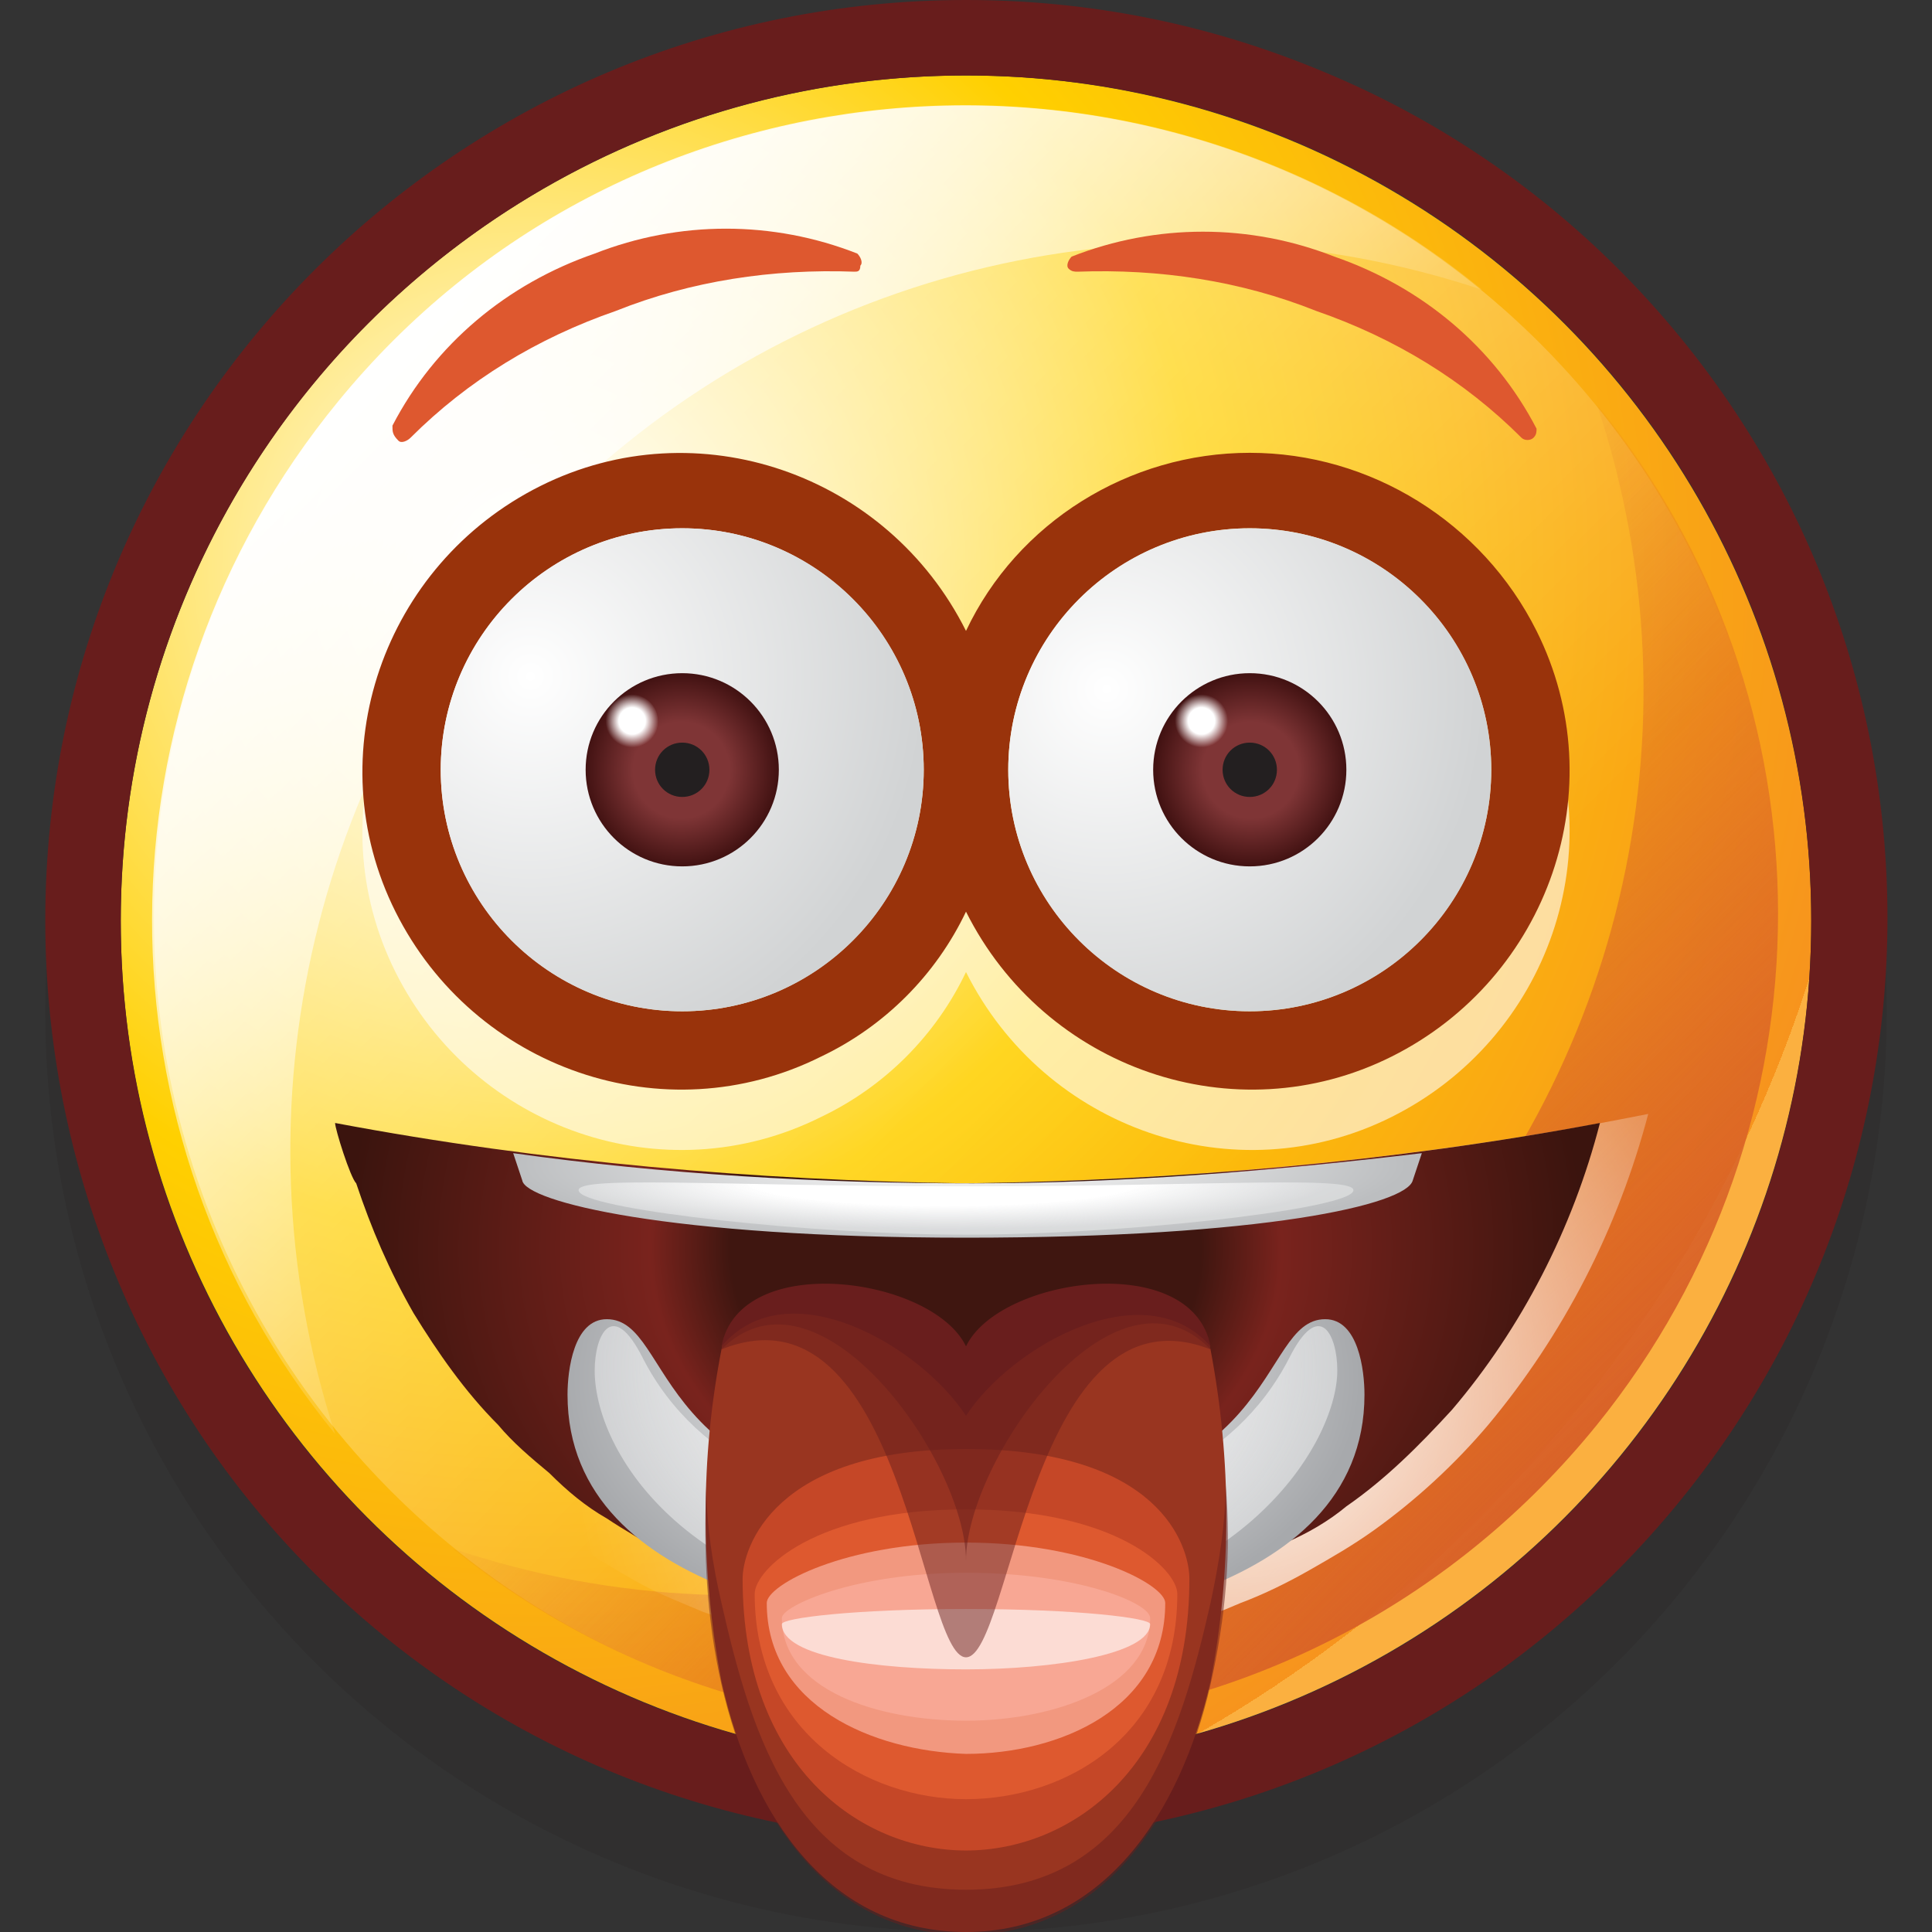 <?xml version="1.0" encoding="utf-8"?>
<!-- Generator: Adobe Illustrator 23.0.3, SVG Export Plug-In . SVG Version: 6.00 Build 0)  -->
<svg version="1.1" id="Layer_1" xmlns="http://www.w3.org/2000/svg" xmlns:xlink="http://www.w3.org/1999/xlink" x="0px" y="0px"
	 viewBox="0 0 64 64" style="enable-background:new 0 0 64 64;" xml:space="preserve">
<rect x="0" y="0" width="64" height="64" fill="#333333" stroke="none"/>
<style type="text/css">
	.st0{opacity:0.2;fill:#231F20;enable-background:new    ;}
	.st1{fill:url(#SVGID_1_);}
	.st2{fill:url(#SVGID_2_);}
	.st3{fill:url(#SVGID_3_);}
	.st4{fill:#681D1C;}
	.st5{fill:url(#SVGID_4_);}
	.st6{fill:url(#SVGID_5_);}
	.st7{fill:url(#SVGID_6_);}
	.st8{fill:url(#SVGID_7_);}
	.st9{fill:url(#SVGID_8_);}
	.st10{fill-rule:evenodd;clip-rule:evenodd;fill:url(#SVGID_9_);}
	.st11{fill:url(#SVGID_10_);}
	.st12{opacity:0.6;}
	.st13{fill:#FFFFFF;}
	.st14{fill:#99330B;}
	.st15{fill:url(#SVGID_11_);}
	.st16{fill:url(#SVGID_12_);}
	.st17{fill:#231F20;}
	.st18{fill:url(#SVGID_13_);}
	.st19{fill:url(#SVGID_14_);}
	.st20{fill:url(#SVGID_15_);}
	.st21{fill:url(#SVGID_16_);}
	.st22{fill:#993520;}
	.st23{opacity:0.5;fill:#691E1D;enable-background:new    ;}
	.st24{fill:#C54727;}
	.st25{fill:#DE592F;}
	.st26{fill:#F2987F;}
	.st27{fill:#F8A794;}
	.st28{opacity:0.6;fill:#FFFFFF;enable-background:new    ;}
	.st29{fill:#691E1D;}
	.st30{fill:#DE582F;}
</style>
<title>Tongue</title>
<g>
	<g>
		<circle class="st0" cx="32" cy="33.5" r="30.5"/>
		
			<radialGradient id="SVGID_1_" cx="17.54" cy="45.2" r="44.53" gradientTransform="matrix(1 0 0 -1 0 64)" gradientUnits="userSpaceOnUse">
			<stop  offset="0" style="stop-color:#FFFFFF"/>
			<stop  offset="0.5" style="stop-color:#FFD000"/>
			<stop  offset="1" style="stop-color:#F7941D"/>
			<stop  offset="1" style="stop-color:#FBB040"/>
		</radialGradient>
		<circle class="st1" cx="32" cy="30.5" r="28"/>
		
			<linearGradient id="SVGID_2_" gradientUnits="userSpaceOnUse" x1="-6.988" y1="-9.242" x2="32.212" y2="-9.242" gradientTransform="matrix(0.707 0.707 0.707 -0.707 24.455 9.785)">
			<stop  offset="0" style="stop-color:#FFFFFF;stop-opacity:0.6"/>
			<stop  offset="1" style="stop-color:#FFFFFF;stop-opacity:0"/>
		</linearGradient>
		<circle class="st2" cx="32" cy="30.4" r="26.9"/>
		
			<linearGradient id="SVGID_3_" gradientUnits="userSpaceOnUse" x1="12.79" y1="52.76" x2="32.36" y2="33.19" gradientTransform="matrix(1 0 0 -1 0 64)">
			<stop  offset="0" style="stop-color:#FFFFFF"/>
			<stop  offset="1" style="stop-color:#FFFFFF;stop-opacity:0"/>
		</linearGradient>
		<path class="st3" d="M18.4,16.8c8-8,19.9-10.8,30.7-7.2c-11.5-9.4-28.5-7.8-37.9,3.7C3,23.3,3,37.6,11.1,47.5
			C7.6,36.7,10.4,24.8,18.4,16.8z"/>
		<path class="st4" d="M32,2.5c15.5,0,28,12.5,28,28s-12.5,28-28,28S4,46,4,30.5C4,15.1,16.5,2.5,32,2.5 M32,0
			C15.2,0,1.5,13.6,1.5,30.5c0,8.1,3.2,15.9,8.9,21.6C22.3,64,41.7,64,53.6,52s11.9-31.2,0-43.1c-2.8-2.8-6.1-5-9.7-6.5
			C40.1,0.8,36.1,0,32,0z"/>
		
			<linearGradient id="SVGID_4_" gradientUnits="userSpaceOnUse" x1="32.905" y1="32.695" x2="51.505" y2="14.095" gradientTransform="matrix(1 0 0 -1 0 64)">
			<stop  offset="0" style="stop-color:#D86027;stop-opacity:0"/>
			<stop  offset="1" style="stop-color:#D86027"/>
		</linearGradient>
		<path class="st5" d="M45.6,44.1c-8,8-19.9,10.8-30.6,7.2c11.6,9.3,28.5,7.5,37.9-4.1c8-9.9,8-24,0-33.8
			C56.5,24.2,53.7,36,45.6,44.1z"/>
		
			<radialGradient id="SVGID_5_" cx="63.7" cy="17.59" r="21.32" gradientTransform="matrix(1.03 0 0 -1.02 -24.91 63.81)" gradientUnits="userSpaceOnUse">
			<stop  offset="0" style="stop-color:#FFFFFF"/>
			<stop  offset="1" style="stop-color:#FFFFFF;stop-opacity:0"/>
		</radialGradient>
		<path class="st6" d="M9.4,36.9c7.4,1.5,15,2.2,22.5,2.3c7.6-0.1,15.2-0.8,22.7-2.3c-1,3.8-2.8,7.3-5.3,10.3
			c-1.1,1.3-2.4,2.5-3.8,3.5c-0.7,0.5-1.4,0.9-2.1,1.3c-0.7,0.4-1.5,0.8-2.3,1.1c-1.4,0.6-2.8,1.1-4.2,1.4c-0.7,0.2-1.4,0.3-2.2,0.4
			C33.9,55,33.1,55,32.3,55c-1.6,0-3.1-0.1-4.7-0.4c-1.5-0.3-2.9-0.7-4.3-1.2c-0.7-0.3-1.5-0.6-2.2-1s-1.4-0.8-2.1-1.3s-1.4-1-2-1.6
			c-0.6-0.5-1.3-1.1-1.8-1.8c-1.1-1.2-2.1-2.6-3-4c-0.9-1.5-1.6-3-2.2-4.6C9.9,38.9,9.5,37.2,9.4,36.9z"/>
		
			<radialGradient id="SVGID_6_" cx="32.035" cy="22.87" r="20.488" gradientTransform="matrix(1 0 0 -0.87 -4.000000e-02 61.25)" gradientUnits="userSpaceOnUse">
			<stop  offset="0.38" style="stop-color:#3F1610"/>
			<stop  offset="0.51" style="stop-color:#79231D"/>
			<stop  offset="1" style="stop-color:#3B140E"/>
		</radialGradient>
		<path class="st7" d="M11.1,37.2c6.9,1.3,13.9,1.9,20.9,2c7-0.1,14.1-0.7,21-2c-0.9,3.5-2.6,6.8-4.9,9.5c-1.1,1.2-2.2,2.3-3.5,3.2
			c-0.6,0.5-1.3,0.9-2,1.2c-0.7,0.4-1.4,0.7-2.1,1c-1.3,0.6-2.6,1-3.9,1.3c-0.7,0.1-1.3,0.2-2,0.3s-1.5,0.2-2.2,0.2
			c-1.4,0-2.9-0.1-4.3-0.3s-2.7-0.6-4-1.2c-0.7-0.3-1.3-0.6-2-0.9c-0.7-0.4-1.4-0.8-2-1.2c-0.7-0.4-1.3-0.9-1.9-1.5
			c-0.6-0.5-1.2-1-1.7-1.6c-1.1-1.1-2-2.4-2.8-3.7c-0.8-1.4-1.4-2.8-1.9-4.3C11.6,39,11.1,37.4,11.1,37.2z"/>
		
			<radialGradient id="SVGID_7_" cx="31.78" cy="18.3" r="13.29" gradientTransform="matrix(1 0 0 -0.66 0 57.75)" gradientUnits="userSpaceOnUse">
			<stop  offset="0" style="stop-color:#FFFFFF"/>
			<stop  offset="1" style="stop-color:#A7A9AC"/>
		</radialGradient>
		<path class="st8" d="M43.9,43.7c-2.3,0-1.3,6.2-11.9,6.2s-9.6-6.2-11.9-6.2c-1.1,0-1.3,1.7-1.3,2.5c0,6.8,10,7.8,13.2,7.8
			s13.2-1,13.2-7.8C45.2,45.4,45,43.7,43.9,43.7z"/>
		
			<radialGradient id="SVGID_8_" cx="32.15" cy="18.99" r="12.65" gradientTransform="matrix(1 0 0 -0.72 0 58.88)" gradientUnits="userSpaceOnUse">
			<stop  offset="0" style="stop-color:#FFFFFF"/>
			<stop  offset="1" style="stop-color:#E6E7E8;stop-opacity:0.6"/>
		</radialGradient>
		<path class="st9" d="M42.7,45c-1.8,3.5-5.7,5.2-10.7,5.2s-8.9-1.7-10.7-5.2c-1-2-1.6-0.8-1.6,0.4c0,2.9,3.5,8.1,12.3,8.1
			s12.3-5.6,12.3-8.1C44.3,44.2,43.7,43,42.7,45z"/>
		
			<radialGradient id="SVGID_9_" cx="31.75" cy="25.58" r="14.87" gradientTransform="matrix(1 0 0 -0.18 0 43.17)" gradientUnits="userSpaceOnUse">
			<stop  offset="0" style="stop-color:#FFFFFF"/>
			<stop  offset="1" style="stop-color:#BCBEC0"/>
		</radialGradient>
		<path class="st10" d="M32.2,39.2c-5.1,0-10.2-0.3-15.2-1c0.1,0.3,0.2,0.6,0.3,0.9C17.4,39.8,22.1,41,32,41l0,0
			c9.9,0,14.6-1.1,14.8-1.9c0.1-0.3,0.2-0.6,0.3-0.9C42.1,38.8,37.1,39.2,32.2,39.2z"/>
		
			<radialGradient id="SVGID_10_" cx="133.22" cy="24.66" r="11.17" gradientTransform="matrix(1.14 0 0 -0.14 -120.58 42.61)" gradientUnits="userSpaceOnUse">
			<stop  offset="0.5" style="stop-color:#FFFFFF"/>
			<stop  offset="1" style="stop-color:#E6E7E8;stop-opacity:0.6"/>
		</radialGradient>
		<path class="st11" d="M32,40.9c5.1,0,12.3-0.8,12.8-1.4s-4.6-0.2-12.8-0.2l0,0c-8.2,0-13.3-0.4-12.8,0.2S26.9,40.9,32,40.9z"/>
		<g class="st12">
			<path class="st13" d="M41.4,17c-4,0-7.7,2.3-9.4,5.9c-2.6-5.2-8.9-7.4-14.1-4.8s-7.4,8.9-4.8,14.1S22,39.6,27.2,37
				c2.1-1,3.8-2.7,4.8-4.8c2.6,5.2,8.9,7.4,14.1,4.8s7.4-8.9,4.8-14.1C49.1,19.3,45.4,17,41.4,17z"/>
		</g>
		<path class="st14" d="M41.4,15c-4,0-7.7,2.3-9.4,5.9c-2.6-5.2-8.9-7.4-14.1-4.8s-7.4,8.9-4.8,14.1S22,37.6,27.2,35
			c2.1-1,3.8-2.7,4.8-4.8c2.6,5.2,8.9,7.4,14.1,4.8s7.4-8.9,4.8-14.1C49.1,17.3,45.4,15,41.4,15z M22.6,33.5c-4.4,0-8-3.6-8-8
			s3.6-8,8-8s8,3.6,8,8S27,33.5,22.6,33.5z M41.4,33.5c-4.4,0-8-3.6-8-8s3.6-8,8-8s8,3.6,8,8S45.8,33.5,41.4,33.5z"/>
		
			<radialGradient id="SVGID_11_" cx="36.657" cy="41.171" r="12.561" gradientTransform="matrix(1 0 0 -1 0 64)" gradientUnits="userSpaceOnUse">
			<stop  offset="0" style="stop-color:#FFFFFF"/>
			<stop  offset="1" style="stop-color:#D1D3D4"/>
		</radialGradient>
		<circle class="st15" cx="41.4" cy="25.5" r="8"/>
		
			<radialGradient id="SVGID_12_" cx="41.43" cy="38.49" r="3.19" gradientTransform="matrix(1 0 0 -1 0 64)" gradientUnits="userSpaceOnUse">
			<stop  offset="0.5" style="stop-color:#7F3536"/>
			<stop  offset="1" style="stop-color:#421212"/>
		</radialGradient>
		<circle class="st16" cx="41.4" cy="25.5" r="3.2"/>
		<path class="st17" d="M42.3,25.5c0,0.5-0.4,0.9-0.9,0.9s-0.9-0.4-0.9-0.9s0.4-0.9,0.9-0.9S42.3,25,42.3,25.5L42.3,25.5z"/>
		
			<radialGradient id="SVGID_13_" cx="39.8" cy="40.12" r="0.88" gradientTransform="matrix(1 0 0 -1 0 64)" gradientUnits="userSpaceOnUse">
			<stop  offset="0.5" style="stop-color:#FFFFFF"/>
			<stop  offset="1" style="stop-color:#FFFFFF;stop-opacity:0"/>
		</radialGradient>
		<path class="st18" d="M40.7,23.9c0,0.5-0.4,0.9-0.9,0.9s-0.9-0.4-0.9-0.9s0.4-0.9,0.9-0.9S40.7,23.4,40.7,23.9L40.7,23.9z"/>
		
			<radialGradient id="SVGID_14_" cx="17.574" cy="41.595" r="13.105" gradientTransform="matrix(1 0 0 -1 0 64)" gradientUnits="userSpaceOnUse">
			<stop  offset="0" style="stop-color:#FFFFFF"/>
			<stop  offset="1" style="stop-color:#D1D3D4"/>
		</radialGradient>
		<circle class="st19" cx="22.6" cy="25.5" r="8"/>
		
			<radialGradient id="SVGID_15_" cx="22.57" cy="38.49" r="3.19" gradientTransform="matrix(1 0 0 -1 0 64)" gradientUnits="userSpaceOnUse">
			<stop  offset="0.5" style="stop-color:#7F3536"/>
			<stop  offset="1" style="stop-color:#421212"/>
		</radialGradient>
		<circle class="st20" cx="22.6" cy="25.5" r="3.2"/>
		<path class="st17" d="M21.7,25.5c0,0.5,0.4,0.9,0.9,0.9s0.9-0.4,0.9-0.9s-0.4-0.9-0.9-0.9l0,0C22.1,24.6,21.7,25,21.7,25.5z"/>
		
			<radialGradient id="SVGID_16_" cx="20.94" cy="40.12" r="0.88" gradientTransform="matrix(1 0 0 -1 0 64)" gradientUnits="userSpaceOnUse">
			<stop  offset="0.5" style="stop-color:#FFFFFF"/>
			<stop  offset="1" style="stop-color:#FFFFFF;stop-opacity:0"/>
		</radialGradient>
		<path class="st21" d="M21.8,23.9c0,0.5-0.4,0.9-0.9,0.9S20,24.4,20,23.9s0.4-0.9,0.9-0.9S21.8,23.4,21.8,23.9z"/>
		<g>
			<path class="st22" d="M32,64c4.5,0,7.1-3.9,8.1-8.3c0.7-3.6,0.7-7.3,0-11c-0.6-3.2-7-2.3-8.1,0c-1.1-2.3-7.5-3.2-8.1,0
				c-0.7,3.6-0.7,7.3,0,11C24.9,60.2,27.5,64,32,64z"/>
			<path class="st23" d="M40.1,53.1c-1,4.4-2.5,9.5-8.1,9.5s-7.1-5.1-8.1-9.5c-0.3-1.3-0.5-2.6-0.5-3.9c-0.1,2.2,0,4.4,0.5,6.6
				c1,4.4,3.6,8.3,8.1,8.3s7.1-3.9,8.1-8.3c0.5-2.2,0.7-4.4,0.5-6.6C40.6,50.4,40.4,51.7,40.1,53.1z"/>
			<path class="st24" d="M32,61.3c3.5,0,7.4-2.8,7.4-9c0-1.1-1-4.3-7.4-4.3s-7.4,3.3-7.4,4.3C24.6,58.5,28.5,61.3,32,61.3z"/>
			<path class="st25" d="M32,59.6c3.3,0,7-2.1,7-6.8c0-0.8-2-2.8-7-2.8s-7,2-7,2.8C25,57.4,28.7,59.6,32,59.6z"/>
			<path class="st26" d="M32,58.1c3.1,0,6.6-1.5,6.6-5c0-0.6-2.6-2-6.6-2s-6.6,1.4-6.6,2C25.4,56.5,28.9,58,32,58.1L32,58.1z"/>
			<path class="st27" d="M32,57c2.9,0,6.1-1.1,6.1-3.4c0-0.5-2.4-1.5-6.1-1.5s-6.1,1.1-6.1,1.5C25.9,56,29.1,57,32,57z"/>
			<path class="st28" d="M32,55.3c2.9,0,6.1-0.5,6.1-1.5c0-0.2-2.4-0.5-6.1-0.5s-6.1,0.3-6.1,0.5C25.9,54.9,29.1,55.3,32,55.3z"/>
			<path class="st23" d="M32,54.9c1.5,0,2.2-12.5,8.1-10.2c-0.6-3.2-7-2.3-8.1,0c-1.1-2.3-7.5-3.2-8.1,0
				C29.9,42.3,30.5,54.9,32,54.9z"/>
			<path class="st23" d="M32,51.7c0-3.3,4.9-10.3,8.1-7c-0.6-3.2-7-2.3-8.1,0c-1.1-2.3-7.5-3.2-8.1,0C27.1,41.5,32,48.4,32,51.7z"/>
			<path class="st29" d="M32,46.9c-1.5-2.3-5.9-4.9-8.1-2.3c0.6-3.2,7-2.3,8.1,0c1.1-2.3,7.5-3.2,8.1,0C37.9,42.1,33.5,44.6,32,46.9
				z"/>
		</g>
	</g>
</g>
<path class="st30" d="M20.4,10.3c-2.6,0.9-4.9,2.3-6.8,4.2c-0.1,0.1-0.3,0.2-0.4,0.1C13,14.4,13,14.3,13,14.1
	c1.4-2.7,3.8-4.7,6.7-5.7c2.8-1.1,5.9-1.1,8.7,0c0.1,0.1,0.2,0.3,0.1,0.4C28.5,9,28.4,9,28.3,9C25.6,8.9,22.9,9.3,20.4,10.3z"/>
<path class="st30" d="M43.6,10.3c2.6,0.9,4.9,2.3,6.8,4.2c0.1,0.1,0.3,0.1,0.4,0c0.1-0.1,0.1-0.2,0.1-0.3c-1.4-2.7-3.8-4.7-6.7-5.7
	c-2.8-1.1-5.9-1.1-8.7,0c-0.1,0.1-0.2,0.3-0.1,0.4C35.5,9,35.6,9,35.7,9C38.4,8.9,41.1,9.3,43.6,10.3z"/>
</svg>
